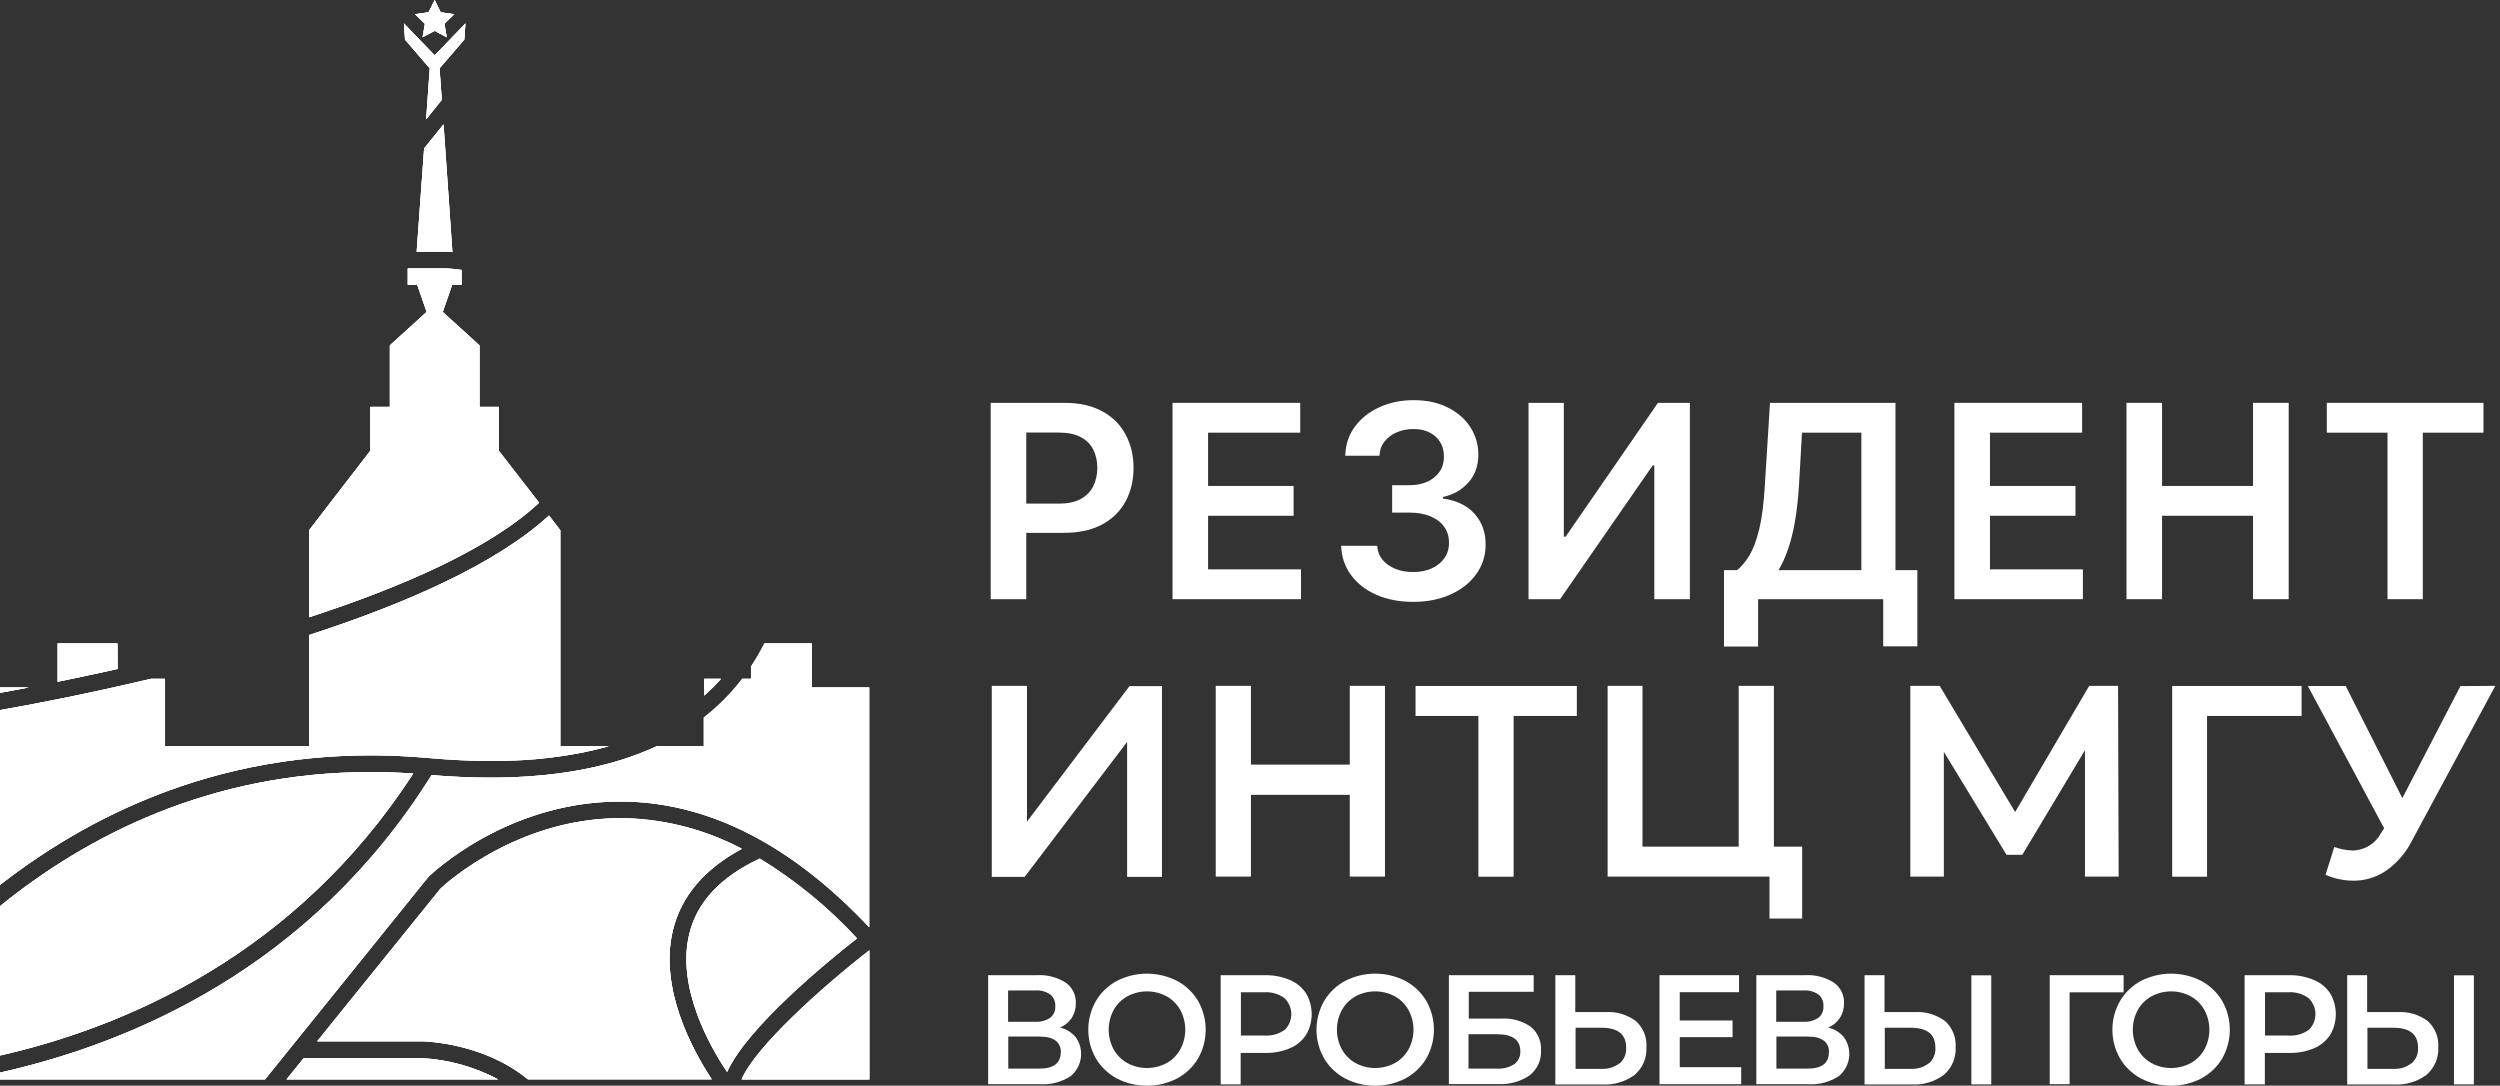<?xml version="1.0" encoding="UTF-8"?> <svg xmlns="http://www.w3.org/2000/svg" width="426" height="185" viewBox="0 0 426 185" fill="none"><rect x="0" y="0" width="426" height="185" fill="#333333" stroke="none"/> <g clip-path="url(#clip0_12_434)"> <path d="M72.01 6.35L74.07 5.26L76.13 6.35L75.74 4.05L77.41 2.42L75.1 2.09L74.07 0L73.04 2.09L70.73 2.42L72.4 4.05L72.01 6.35Z" fill="white"></path> <path d="M71 42.88H75.9C75.99 42.88 76.43 42.88 77.09 42.95L75.58 21.19L72.27 25.29L71 42.88Z" fill="white"></path> <path d="M85 76.81V69.33H81.71V58.86L75.44 53.16L77.05 48.53H78.66V46C77.746 45.859 76.824 45.769 75.9 45.73H69.48V48.52H71.09L72.7 53.15L66.43 58.85V69.33H63.1V76.81L52.66 90.36V105.18C68.46 100.04 83.46 93.51 91.86 85.66L85 76.81Z" fill="white"></path> <path d="M0 117.14V118.06L4.93 117.14H0Z" fill="white"></path> <path d="M20 109.64H9.82V116.17C12.93 115.54 16.37 114.81 20.04 113.99L20 109.64Z" fill="white"></path> <path d="M70.41 131.81C67.94 131.64 65.51 131.56 63.14 131.56C35.72 131.56 14.77 142.45 0 154.41V179.86C21.37 175 50.44 162.66 70.41 131.81Z" fill="white"></path> <path d="M122.86 115.67H120V118.53C121.01 117.635 121.965 116.68 122.86 115.67Z" fill="white"></path> <path d="M73.24 11.65L72.63 20.32L75.28 17.02L74.9 11.65L79.12 6.75L79.31 3.99L74.14 9.36H74L68.83 3.99L69.02 6.75L73.24 11.65Z" fill="white"></path> <path d="M73 129.15C85 130.243 95.247 129.577 103.74 127.15H95.48V90.36L93.55 87.85C84.47 96.18 68.87 102.95 52.66 108.21V127.15H28.12V115.67H25.7C15.05 118.19 5.79 120 0 121V150.79C16.85 137.66 41.08 126.28 73 129.15Z" fill="white"></path> <path d="M114.66 158.54C116.06 152.74 120.01 148.08 126.41 144.65C120.41 141.489 113.777 139.712 107 139.45C88.86 138.87 76 150.51 75.05 151.45L54.05 177.45H71.89C72.39 177.45 82.42 177.7 89.95 183.93H121.28C118 178.93 112.27 168.46 114.66 158.54Z" fill="white"></path> <path d="M138.32 117.14V109.64H130.32C129.642 110.982 128.888 112.285 128.06 113.54V115.67H126.54C124.643 118.14 122.439 120.358 119.98 122.27V127.15H111.98C102.12 131.73 89.28 133.39 73.59 132.08C52.94 165 22.26 177.79 0 182.77V183.93H45.16L73 149.41C73.56 148.86 87 135.99 107 136.6C121.3 137.02 135.12 144.23 148.1 158V117.14H138.32Z" fill="white"></path> <path d="M51.75 180.31L48.82 183.93H84.88C80.863 181.788 76.426 180.552 71.88 180.31H51.75Z" fill="white"></path> <path d="M126.37 183.93H148.14V161.93C140.08 168.17 128.68 178.43 126.37 183.93Z" fill="white"></path> <path d="M146 159.91C141.14 154.631 135.566 150.056 129.44 146.32C122.78 149.43 118.72 153.76 117.44 159.2C115.27 168.2 120.88 178.2 123.89 182.66C127.3 175.07 140.91 163.92 146 159.91Z" fill="white"></path> <path d="M72.01 6.35L74.07 5.26L76.13 6.35L75.74 4.05L77.41 2.42L75.1 2.09L74.07 0L73.04 2.09L70.73 2.42L72.4 4.05L72.01 6.35Z" fill="white"></path> <path d="M74.07 2.26L74.2 2.53L74.44 3L74.96 3.08H75.26L75 3.34L74.62 3.7L74.71 4.22V4.52L74.45 4.38L73.98 4.13L73.51 4.38L73.25 4.52V4.22L73.34 3.7L72.96 3.34L72.74 3.12H73.04L73.7 3L73.94 2.53L74.07 2.26ZM74.07 0L73 2.09L70.69 2.42L72.4 4.05L72 6.35L74.06 5.26L76.12 6.35L75.73 4.05L77.4 2.42L75.1 2.09L74.07 0Z" fill="white"></path> <path d="M71 42.88H75.9C75.99 42.88 76.43 42.88 77.09 42.95L75.58 21.19L72.27 25.29L71 42.88Z" fill="white"></path> <path d="M74.76 23.8L76 41.88H72.1L73.25 25.67L74.76 23.8ZM75.58 21.19L72.27 25.29L71 42.88H75.9C75.99 42.88 76.43 42.88 77.09 42.95L75.58 21.19Z" fill="white"></path> <path d="M85 76.81V69.33H81.71V58.86L75.44 53.16L77.05 48.53H78.66V46C77.746 45.859 76.824 45.769 75.9 45.73H69.48V48.52H71.09L72.7 53.15L66.43 58.85V69.33H63.1V76.81L52.66 90.36V105.18C68.46 100.04 83.46 93.51 91.86 85.66L85 76.81Z" fill="white"></path> <path d="M75.89 46.74C75.97 46.74 76.62 46.74 77.66 46.88V47.53H76.33L76.1 48.2L74.5 52.84L74.28 53.46L74.77 53.9L80.71 59.3V70.3H84V77.12L84.21 77.39L90.47 85.51C83.27 91.91 70.88 98.05 53.62 103.77V90.7L63.89 77.42L64.1 77.15V70.33H67.43V59.33L73.37 53.93L73.86 53.49L73.64 52.87L72 48.2L71.77 47.53H70.48V46.74H75.89ZM75.89 45.74H69.48V48.53H71.09L72.7 53.16L66.43 58.86V69.33H63.1V76.81L52.66 90.36V105.18C68.46 100.04 83.46 93.51 91.86 85.66L85 76.81V69.33H81.71V58.86L75.44 53.16L77.05 48.53H78.66V46C77.746 45.859 76.824 45.769 75.9 45.73L75.89 45.74Z" fill="white"></path> <path d="M0 117.14V118.06L4.93 117.14H0Z" fill="white"></path> <path d="M4.93 117.14H0V118.06L4.93 117.14Z" fill="white"></path> <path d="M20 109.64H9.82V116.17C12.93 115.54 16.37 114.81 20.04 113.99L20 109.64Z" fill="white"></path> <path d="M19 110.64V113.19C16.29 113.79 13.53 114.38 10.78 114.95V110.64H19ZM20 109.64H9.82V116.17C12.93 115.54 16.37 114.81 20.04 113.99V109.64H20Z" fill="white"></path> <path d="M70.41 131.81C67.94 131.64 65.51 131.56 63.14 131.56C35.72 131.56 14.77 142.45 0 154.41V179.86C21.37 175 50.44 162.66 70.41 131.81Z" fill="white"></path> <path d="M63.14 132.56C64.95 132.56 66.79 132.61 68.62 132.71C49.17 161.77 21.44 173.71 1 178.6V154.89C19.45 140.07 40.35 132.56 63.14 132.56ZM63.14 131.56C35.72 131.56 14.77 142.45 0 154.41V179.86C21.37 174.97 50.44 162.66 70.41 131.81C67.94 131.64 65.51 131.56 63.14 131.56Z" fill="white"></path> <path d="M122.86 115.67H120V118.53C121.01 117.635 121.965 116.68 122.86 115.67Z" fill="white"></path> <path d="M122.86 115.67H120V118.53C121.004 117.635 121.952 116.68 122.84 115.67H122.86Z" fill="white"></path> <path d="M73.24 11.65L72.63 20.32L75.28 17.02L74.9 11.65L79.12 6.75L79.31 3.99L74.14 9.36H74L68.83 3.99L69.02 6.75L73.24 11.65Z" fill="white"></path> <path d="M75.72 9.16L74.14 11L74.07 11.09L74 11L72.42 9.16L73.28 10.06L73.57 10.36H74.57L74.86 10.06L75.72 9.16ZM74.07 14.07L74.26 16.7L73.85 17.21L74.07 14.07ZM79.31 4L74.14 9.36H74L68.83 4L69 6.75L73.22 11.65L72.6 20.32L75.28 17L74.9 11.63L79.12 6.73L79.31 4Z" fill="white"></path> <path d="M73 129.15C85 130.243 95.247 129.577 103.74 127.15H95.48V90.36L93.55 87.85C84.47 96.18 68.87 102.95 52.66 108.21V127.15H28.12V115.67H25.7C15.05 118.19 5.79 120 0 121V150.79C16.85 137.66 41.08 126.28 73 129.15Z" fill="white"></path> <path d="M93.42 89.31L94.48 90.7V128C90.874 128.452 87.244 128.672 83.61 128.66C80.28 128.66 76.75 128.5 73.1 128.17C69.76 127.87 66.41 127.71 63.1 127.71C59.79 127.71 56.75 127.86 53.63 128.14V108.94C71.95 102.94 85.32 96.34 93.39 89.31M27.09 116.67V128.15H53.44C34.51 129.89 16.91 136.8 1 148.75V121.82C6.88 120.82 15.72 119.06 25.81 116.67H27.12M93.55 87.85C84.47 96.18 68.87 102.95 52.66 108.21V127.15H28.12V115.67H25.7C15.05 118.19 5.79 120 0 121V150.79C15.06 139.07 36 128.73 63.13 128.72C66.343 128.72 69.637 128.87 73.01 129.17C76.71 129.51 80.24 129.67 83.61 129.67C90.406 129.766 97.183 128.924 103.75 127.17H95.48V90.36L93.55 87.85Z" fill="white"></path> <path d="M114.66 158.54C116.06 152.74 120.01 148.08 126.41 144.65C120.41 141.489 113.777 139.712 107 139.45C88.86 138.87 76 150.51 75.05 151.45L54.05 177.45H71.89C72.39 177.45 82.42 177.7 89.95 183.93H121.28C118 178.93 112.27 168.46 114.66 158.54Z" fill="white"></path> <path d="M105.69 140.43H106.97C112.971 140.657 118.862 142.11 124.28 144.7C118.58 148.17 115.02 152.7 113.69 158.29C111.45 167.56 115.94 177.19 119.46 182.91H90.31C82.51 176.67 72.31 176.44 71.89 176.43H56.14L75.78 152.07C76.78 151.16 88.86 140.41 105.69 140.41M105.69 139.41C88.24 139.41 75.99 150.51 75.05 151.41L54.05 177.41H71.89C72.39 177.41 82.42 177.66 89.95 183.89H121.28C117.98 178.89 112.28 168.42 114.66 158.5C116.06 152.7 120.01 148.04 126.41 144.61C120.41 141.449 113.777 139.672 107 139.41H105.69Z" fill="white"></path> <path d="M138.32 117.14V109.64H130.32C129.642 110.982 128.888 112.285 128.06 113.54V115.67H126.54C124.643 118.14 122.439 120.358 119.98 122.27V127.15H111.98C102.12 131.73 89.28 133.39 73.59 132.08C52.94 165 22.26 177.79 0 182.77V183.93H45.16L73 149.41C73.56 148.86 87 135.99 107 136.6C121.3 137.02 135.12 144.23 148.1 158V117.14H138.32Z" fill="white"></path> <path d="M137.32 110.64V118.14H147.14V155.53C134.46 142.71 121 136 107.07 135.6C106.61 135.6 106.14 135.6 105.68 135.6C86.03 135.6 72.86 148.18 72.3 148.72L44.68 182.93H3.68C25.57 177.42 54.34 164.29 74.17 133.12C77.44 133.38 80.63 133.51 83.66 133.51C94.89 133.51 104.51 131.71 112.26 128.15H121V122.76C123.221 120.96 125.234 118.918 127 116.67H129V113.84C129.64 112.84 130.26 111.84 130.87 110.64H137.22M138.22 109.64H130.22C129.542 110.982 128.788 112.285 127.96 113.54V115.67H126.44C124.543 118.14 122.339 120.358 119.88 122.27V127.15H111.88C104.2 130.72 94.72 132.51 83.5 132.51C80.3 132.51 76.97 132.37 73.5 132.08C52.94 165 22.26 177.79 0 182.77V183.93H45.16L73 149.41C73.55 148.88 86.41 136.58 105.68 136.58C106.13 136.58 106.59 136.58 107.04 136.58C121.34 137 135.16 144.21 148.14 157.98V117.14H138.32V109.64H138.22Z" fill="white"></path> <path d="M51.75 180.31L48.82 183.93H84.88C80.863 181.788 76.426 180.552 71.88 180.31H51.75Z" fill="white"></path> <path d="M71.85 181.31C74.678 181.463 77.472 182.009 80.15 182.93H50.91L52.22 181.31H71.85ZM71.85 180.31H51.75L48.82 183.93H84.88C80.863 181.788 76.426 180.552 71.88 180.31H71.85Z" fill="white"></path> <path d="M126.37 183.93H148.14V161.93C140.08 168.17 128.68 178.43 126.37 183.93Z" fill="white"></path> <path d="M147.14 164V183H128C131 178.08 139.43 170.19 147.13 164M148.13 161.94C140.07 168.22 128.67 178.48 126.36 183.94H148.13V161.94Z" fill="white"></path> <path d="M146 159.91C141.14 154.631 135.566 150.056 129.44 146.32C122.78 149.43 118.72 153.76 117.44 159.2C115.27 168.2 120.88 178.2 123.89 182.66C127.3 175.07 140.91 163.92 146 159.91Z" fill="white"></path> <path d="M129.41 147.46C134.97 150.9 140.06 155.048 144.55 159.8C138.97 164.23 127.97 173.48 123.79 180.67C120.97 176.09 116.52 167.26 118.41 159.44C119.61 154.44 123.32 150.44 129.41 147.44M129.47 146.3C122.81 149.41 118.75 153.74 117.47 159.18C115.3 168.18 120.91 178.18 123.92 182.64C127.33 175.05 140.92 163.9 146.06 159.89C141.2 154.61 135.626 150.036 129.5 146.3H129.47Z" fill="white"></path> <path d="M169 116.87H175V140L192.46 116.92H198V149.42H192.06V126.42L174.6 149.42H169V116.87Z" fill="white"></path> <path d="M236 116.87V149.37H230V135.44H213.16V149.37H207.16V116.87H213.16V130.29H230V116.87H236Z" fill="white"></path> <path d="M268.69 122H257.92V149.39H251.92V122H241.21V116.89H268.69V122Z" fill="white"></path> <path d="M307.09 144.27V156.52H301.52V149.37H273.94V116.87H279.88V144.27H296.27V116.87H302.27V144.27H307.09Z" fill="white"></path> <path d="M355.28 149.37V127.83L344.6 145.66H341.91L331.23 128.11V149.37H325.52V116.87H330.52L343.38 138.37L356 116.87H360.92L361.02 149.37H355.28Z" fill="white"></path> <path d="M392.19 122H376.08V149.39H370.14V116.89H392.19V122Z" fill="white"></path> <path d="M425.2 116.87L411.08 143.1C410.059 145.183 408.537 146.981 406.65 148.33C405.005 149.468 403.05 150.075 401.05 150.07C399.405 150.068 397.778 149.727 396.27 149.07L397.76 144.33C398.778 144.685 399.843 144.887 400.92 144.93C401.918 144.907 402.892 144.616 403.74 144.089C404.588 143.561 405.279 142.816 405.74 141.93L406.26 141.14L393.26 116.9H399.71L409.36 136L419.26 116.91L425.2 116.87Z" fill="white"></path> <path d="M183.29 176.72C184.024 177.733 184.342 178.988 184.18 180.228C184.019 181.468 183.389 182.599 182.42 183.39C180.867 184.39 179.034 184.867 177.19 184.75H168.38V166.17H176.69C178.407 166.073 180.111 166.51 181.57 167.42C182.135 167.814 182.591 168.344 182.897 168.961C183.203 169.578 183.348 170.262 183.32 170.95C183.339 171.84 183.095 172.717 182.62 173.47C182.129 174.197 181.433 174.761 180.62 175.09C181.661 175.334 182.597 175.905 183.29 176.72ZM171.78 174.11H176.39C177.291 174.174 178.187 173.938 178.94 173.44C179.24 173.205 179.478 172.9 179.631 172.551C179.785 172.202 179.85 171.82 179.82 171.44C179.845 171.06 179.777 170.681 179.624 170.333C179.471 169.984 179.236 169.678 178.94 169.44C178.187 168.942 177.291 168.706 176.39 168.77H171.78V174.11ZM180.78 179.33C180.78 177.53 179.55 176.63 177.11 176.63H171.81V182.09H177.11C179.52 182.09 180.75 181.17 180.75 179.33H180.78Z" fill="white"></path> <path d="M190.32 183.78C188.839 182.986 187.601 181.803 186.74 180.36C185.889 178.869 185.441 177.182 185.441 175.465C185.441 173.748 185.889 172.061 186.74 170.57C187.598 169.122 188.836 167.935 190.32 167.14C191.906 166.331 193.66 165.91 195.44 165.91C197.22 165.91 198.974 166.331 200.56 167.14C202.046 167.928 203.287 169.107 204.15 170.55C205.002 172.046 205.45 173.738 205.45 175.46C205.45 177.182 205.002 178.874 204.15 180.37C203.287 181.813 202.046 182.992 200.56 183.78C198.974 184.589 197.22 185.01 195.44 185.01C193.66 185.01 191.906 184.589 190.32 183.78ZM198.79 181.15C199.769 180.606 200.576 179.799 201.12 178.82C201.678 177.788 201.969 176.633 201.969 175.46C201.969 174.287 201.678 173.132 201.12 172.1C200.576 171.121 199.769 170.314 198.79 169.77C197.761 169.219 196.612 168.93 195.445 168.93C194.278 168.93 193.129 169.219 192.1 169.77C191.121 170.314 190.314 171.121 189.77 172.1C189.213 173.132 188.921 174.287 188.921 175.46C188.921 176.633 189.213 177.788 189.77 178.82C190.314 179.799 191.121 180.606 192.1 181.15C193.129 181.701 194.278 181.99 195.445 181.99C196.612 181.99 197.761 181.701 198.79 181.15Z" fill="white"></path> <path d="M219.81 167C220.933 167.469 221.891 168.263 222.56 169.28C223.184 170.35 223.512 171.566 223.512 172.805C223.512 174.044 223.184 175.26 222.56 176.33C221.892 177.35 220.934 178.147 219.81 178.62C218.482 179.179 217.051 179.452 215.61 179.42H211.41V184.78H208V166.17H215.65C217.079 166.154 218.496 166.436 219.81 167ZM218.87 175.54C219.24 175.188 219.534 174.764 219.735 174.295C219.936 173.826 220.04 173.321 220.04 172.81C220.04 172.299 219.936 171.794 219.735 171.325C219.534 170.856 219.24 170.432 218.87 170.08C217.88 169.36 216.671 169.007 215.45 169.08H211.45V176.46H215.45C216.665 176.547 217.874 176.212 218.87 175.51V175.54Z" fill="white"></path> <path d="M229.22 183.78C227.734 182.989 226.492 181.806 225.63 180.36C224.779 178.869 224.331 177.182 224.331 175.465C224.331 173.748 224.779 172.061 225.63 170.57C226.489 169.119 227.731 167.932 229.22 167.14C230.806 166.331 232.56 165.91 234.34 165.91C236.12 165.91 237.874 166.331 239.46 167.14C240.941 167.931 242.178 169.11 243.04 170.55C243.892 172.046 244.34 173.738 244.34 175.46C244.34 177.182 243.892 178.874 243.04 180.37C242.178 181.81 240.941 182.989 239.46 183.78C237.874 184.589 236.12 185.01 234.34 185.01C232.56 185.01 230.806 184.589 229.22 183.78ZM237.68 181.15C238.659 180.606 239.466 179.799 240.01 178.82C240.568 177.788 240.859 176.633 240.859 175.46C240.859 174.287 240.568 173.132 240.01 172.1C239.466 171.121 238.659 170.314 237.68 169.77C236.651 169.219 235.502 168.93 234.335 168.93C233.168 168.93 232.019 169.219 230.99 169.77C230.011 170.314 229.204 171.121 228.66 172.1C228.103 173.132 227.811 174.287 227.811 175.46C227.811 176.633 228.103 177.788 228.66 178.82C229.204 179.799 230.011 180.606 230.99 181.15C232.019 181.701 233.168 181.99 234.335 181.99C235.502 181.99 236.651 181.701 237.68 181.15Z" fill="white"></path> <path d="M246.89 166.17H261.34V169H250.28V173.57H255.77C257.572 173.447 259.362 173.937 260.85 174.96C261.432 175.445 261.893 176.059 262.195 176.753C262.497 177.448 262.632 178.204 262.59 178.96C262.633 179.771 262.482 180.58 262.15 181.321C261.818 182.062 261.314 182.713 260.68 183.22C259.086 184.315 257.17 184.844 255.24 184.72H246.89V166.17ZM255.06 182.09C256.116 182.157 257.167 181.888 258.06 181.32C258.397 181.059 258.665 180.719 258.84 180.33C259.014 179.941 259.09 179.515 259.06 179.09C259.06 177.183 257.71 176.23 255.01 176.23H250.23V182.09H255.06Z" fill="white"></path> <path d="M278.76 174C279.375 174.556 279.856 175.245 280.167 176.014C280.477 176.783 280.608 177.613 280.55 178.44C280.601 179.326 280.446 180.212 280.1 181.028C279.753 181.845 279.223 182.571 278.55 183.15C276.961 184.331 275.006 184.912 273.03 184.79H265.03V166.17H268.43V172.46H273.57C275.428 172.337 277.269 172.883 278.76 174ZM276.01 181.2C276.384 180.862 276.677 180.443 276.866 179.975C277.055 179.508 277.135 179.003 277.1 178.5C277.1 176.253 275.703 175.13 272.91 175.13H268.48V182.13H272.91C274.023 182.189 275.12 181.845 276 181.16L276.01 181.2Z" fill="white"></path> <path d="M296.7 181.85V184.75H282.78V166.17H296.33V169.07H286.23V173.89H295.23V176.73H286.23V181.85H296.7Z" fill="white"></path> <path d="M314.19 176.72C314.925 177.733 315.243 178.99 315.079 180.23C314.916 181.471 314.282 182.602 313.31 183.39C311.761 184.392 309.931 184.869 308.09 184.75H299.28V166.17H307.58C309.3 166.072 311.008 166.508 312.47 167.42C313.035 167.814 313.491 168.344 313.797 168.961C314.103 169.578 314.248 170.262 314.22 170.95C314.241 171.842 313.993 172.72 313.51 173.47C313.022 174.199 312.325 174.764 311.51 175.09C312.555 175.332 313.495 175.903 314.19 176.72ZM302.67 174.11H307.29C308.191 174.174 309.087 173.938 309.84 173.44C310.139 173.205 310.375 172.899 310.527 172.55C310.679 172.201 310.742 171.819 310.71 171.44C310.736 171.061 310.67 170.682 310.519 170.334C310.367 169.986 310.135 169.679 309.84 169.44C309.087 168.942 308.191 168.706 307.29 168.77H302.67V174.11ZM311.67 179.33C311.67 177.53 310.45 176.63 308.01 176.63H302.7V182.09H308C310.427 182.09 311.64 181.17 311.64 179.33H311.67Z" fill="white"></path> <path d="M331.45 174C332.065 174.556 332.546 175.245 332.856 176.014C333.167 176.783 333.298 177.613 333.24 178.44C333.291 179.326 333.136 180.212 332.79 181.028C332.443 181.845 331.913 182.571 331.24 183.15C329.651 184.331 327.696 184.912 325.72 184.79H317.72V166.17H321.12V172.46H326.26C328.118 172.339 329.959 172.885 331.45 174ZM328.7 181.2C329.074 180.862 329.367 180.443 329.556 179.975C329.745 179.508 329.825 179.003 329.79 178.5C329.79 176.253 328.393 175.13 325.6 175.13H321.17V182.13H325.6C326.717 182.192 327.818 181.847 328.7 181.16V181.2ZM335.92 166.2H339.31V184.78H335.92V166.2Z" fill="white"></path> <path d="M361.86 169.09H352.66V184.75H349.27V166.17H361.87L361.86 169.09Z" fill="white"></path> <path d="M364.83 183.78C363.349 182.986 362.111 181.803 361.25 180.36C360.399 178.869 359.951 177.182 359.951 175.465C359.951 173.748 360.399 172.061 361.25 170.57C362.108 169.122 363.346 167.935 364.83 167.14C366.417 166.331 368.174 165.91 369.955 165.91C371.736 165.91 373.493 166.331 375.08 167.14C376.561 167.931 377.798 169.11 378.66 170.55C379.512 172.046 379.96 173.738 379.96 175.46C379.96 177.182 379.512 178.874 378.66 180.37C377.798 181.81 376.561 182.989 375.08 183.78C373.493 184.589 371.736 185.01 369.955 185.01C368.174 185.01 366.417 184.589 364.83 183.78ZM373.3 181.15C374.279 180.606 375.086 179.799 375.63 178.82C376.188 177.788 376.479 176.633 376.479 175.46C376.479 174.287 376.188 173.132 375.63 172.1C375.086 171.121 374.279 170.314 373.3 169.77C372.271 169.219 371.122 168.93 369.955 168.93C368.788 168.93 367.639 169.219 366.61 169.77C365.631 170.314 364.824 171.121 364.28 172.1C363.723 173.132 363.431 174.287 363.431 175.46C363.431 176.633 363.723 177.788 364.28 178.82C364.824 179.799 365.631 180.606 366.61 181.15C367.639 181.701 368.788 181.99 369.955 181.99C371.122 181.99 372.271 181.701 373.3 181.15Z" fill="white"></path> <path d="M394.32 167C395.443 167.469 396.401 168.263 397.07 169.28C397.694 170.35 398.022 171.566 398.022 172.805C398.022 174.044 397.694 175.26 397.07 176.33C396.401 177.35 395.444 178.147 394.32 178.62C392.992 179.179 391.561 179.452 390.12 179.42H385.93V184.78H382.48V166.17H390.12C391.563 166.148 392.994 166.431 394.32 167ZM393.38 175.54C393.75 175.188 394.044 174.764 394.245 174.295C394.446 173.826 394.55 173.321 394.55 172.81C394.55 172.299 394.446 171.794 394.245 171.325C394.044 170.856 393.75 170.432 393.38 170.08C392.39 169.36 391.181 169.007 389.96 169.08H385.96V176.46H389.96C391.175 176.547 392.384 176.212 393.38 175.51V175.54Z" fill="white"></path> <path d="M413.69 174C414.305 174.556 414.786 175.245 415.096 176.014C415.407 176.783 415.538 177.613 415.48 178.44C415.531 179.326 415.376 180.212 415.03 181.028C414.683 181.845 414.153 182.571 413.48 183.15C411.891 184.331 409.936 184.912 407.96 184.79H399.96V166.17H403.36V172.46H408.51C410.365 172.339 412.202 172.885 413.69 174ZM410.94 181.2C411.314 180.862 411.607 180.443 411.796 179.975C411.985 179.508 412.065 179.003 412.03 178.5C412.03 176.253 410.633 175.13 407.84 175.13H403.41V182.13H407.84C408.957 182.192 410.058 181.847 410.94 181.16V181.2ZM418.16 166.2H421.55V184.78H418.16V166.2Z" fill="white"></path> <path d="M168.815 102.1V68.645H181.36C183.93 68.645 186.086 69.125 187.829 70.083C189.582 71.041 190.905 72.359 191.798 74.036C192.702 75.702 193.154 77.597 193.154 79.721C193.154 81.866 192.702 83.772 191.798 85.438C190.894 87.104 189.56 88.416 187.796 89.375C186.032 90.322 183.859 90.796 181.278 90.796H172.964V85.814H180.462C181.964 85.814 183.195 85.552 184.153 85.03C185.112 84.507 185.82 83.788 186.277 82.874C186.745 81.959 186.979 80.908 186.979 79.721C186.979 78.534 186.745 77.488 186.277 76.584C185.82 75.68 185.106 74.978 184.137 74.477C183.179 73.965 181.943 73.709 180.429 73.709H174.875V102.1H168.815Z" fill="white"></path> <path d="M199.798 102.1V68.645H221.557V73.726H205.858V82.808H220.429V87.888H205.858V97.02H221.687V102.1H199.798Z" fill="white"></path> <path d="M240.799 102.557C238.447 102.557 236.356 102.154 234.526 101.349C232.708 100.543 231.27 99.421 230.214 97.984C229.158 96.546 228.597 94.885 228.531 93.001H234.673C234.728 93.905 235.027 94.695 235.572 95.37C236.116 96.034 236.841 96.552 237.744 96.922C238.648 97.292 239.661 97.477 240.783 97.477C241.981 97.477 243.043 97.27 243.968 96.856C244.894 96.432 245.618 95.844 246.141 95.092C246.664 94.341 246.919 93.475 246.909 92.495C246.919 91.482 246.658 90.589 246.124 89.816C245.591 89.043 244.818 88.438 243.805 88.003C242.803 87.567 241.594 87.349 240.178 87.349H237.222V82.677H240.178C241.344 82.677 242.362 82.476 243.233 82.073C244.115 81.67 244.807 81.104 245.308 80.374C245.809 79.634 246.054 78.779 246.043 77.809C246.054 76.862 245.841 76.04 245.406 75.343C244.981 74.635 244.377 74.085 243.593 73.693C242.819 73.301 241.91 73.105 240.865 73.105C239.841 73.105 238.893 73.29 238.022 73.66C237.151 74.031 236.449 74.559 235.915 75.245C235.381 75.92 235.098 76.726 235.066 77.662H229.234C229.277 75.789 229.816 74.145 230.851 72.729C231.896 71.303 233.29 70.192 235.033 69.397C236.775 68.591 238.73 68.188 240.897 68.188C243.13 68.188 245.068 68.607 246.713 69.446C248.368 70.273 249.647 71.39 250.551 72.795C251.455 74.199 251.907 75.751 251.907 77.45C251.918 79.334 251.363 80.913 250.241 82.187C249.13 83.462 247.671 84.295 245.863 84.687V84.948C248.215 85.275 250.018 86.146 251.27 87.562C252.533 88.966 253.16 90.714 253.149 92.805C253.149 94.678 252.615 96.356 251.548 97.837C250.491 99.307 249.032 100.461 247.17 101.3C245.319 102.138 243.195 102.557 240.799 102.557Z" fill="white"></path> <path d="M260.462 68.645H266.474V91.449H266.784L282.515 68.645H287.955V102.1H281.894V79.312H281.617L265.837 102.1H260.462V68.645Z" fill="white"></path> <path d="M293.766 110.17V97.15H296.003C296.755 96.552 297.457 95.707 298.111 94.618C298.764 93.529 299.319 92.037 299.777 90.143C300.234 88.248 300.55 85.797 300.724 82.792L301.606 68.645H322.989V97.15H326.714V110.137H320.898V102.1H299.581V110.17H293.766ZM303.06 97.15H317.174V73.726H307.062L306.54 82.792C306.398 85.068 306.169 87.104 305.854 88.901C305.538 90.698 305.14 92.282 304.661 93.655C304.182 95.016 303.648 96.181 303.06 97.15Z" fill="white"></path> <path d="M333.031 102.1V68.645H354.79V73.726H339.091V82.808H353.662V87.888H339.091V97.02H354.92V102.1H333.031Z" fill="white"></path> <path d="M362.352 102.1V68.645H368.413V82.808H383.915V68.645H389.992V102.1H383.915V87.888H368.413V102.1H362.352Z" fill="white"></path> <path d="M396.493 73.726V68.645H423.184V73.726H412.844V102.1H406.833V73.726H396.493Z" fill="white"></path> </g> <defs> <clipPath id="clip0_12_434"> <rect width="425.2" height="185.01" fill="white"></rect> </clipPath> </defs> </svg> 